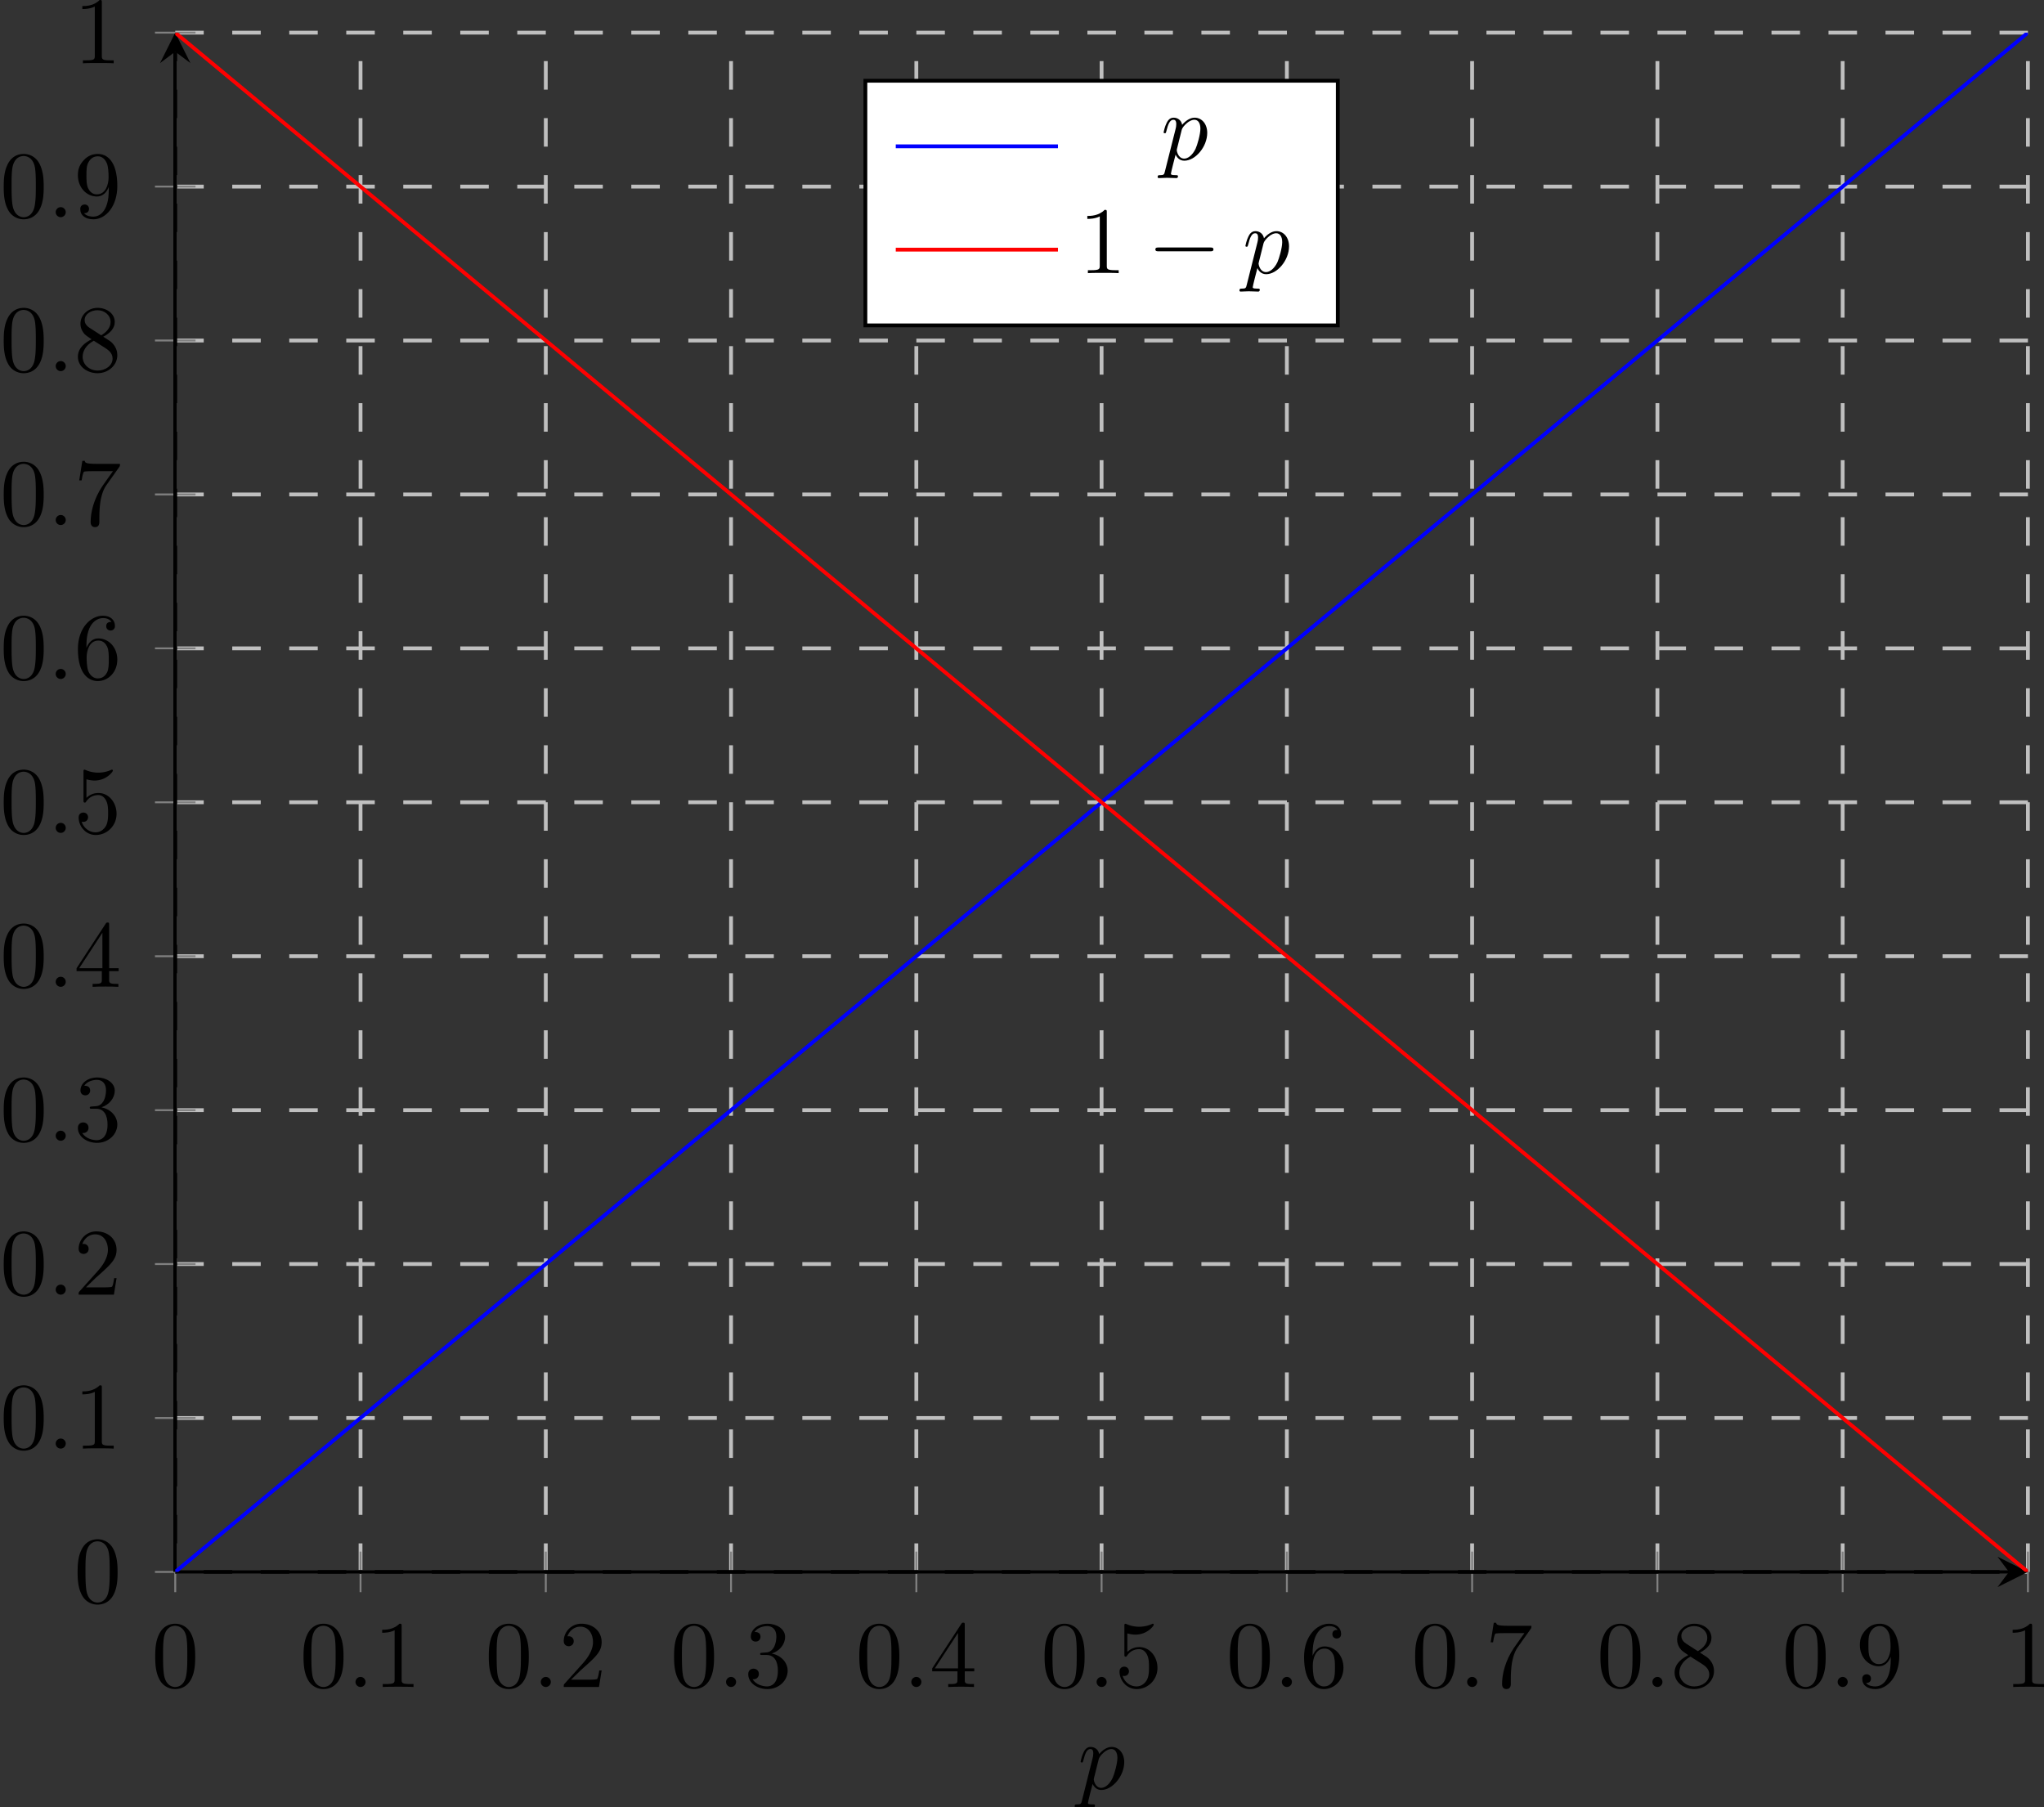 <svg xmlns="http://www.w3.org/2000/svg" xmlns:xlink="http://www.w3.org/1999/xlink" width="285.778" height="252.677" viewBox="-68.68 -68.896 214.333 189.508"><rect x="-68.68" y="-68.896" width="214.333" height="189.508" fill="#333333" stroke="none"/><defs><path id="n" d="M6.565-2.291c.17 0 .35 0 .35-.2s-.18-.199-.35-.199h-5.39c-.169 0-.348 0-.348.2s.18.199.349.199z"/><path id="b" d="M1.913-.528c0-.289-.24-.528-.528-.528s-.528.24-.528.528.239.528.528.528.528-.24.528-.528"/><path id="m" d="M.448 1.215c-.08.34-.1.409-.538.409-.12 0-.229 0-.229.19 0 .079.05.119.13.119.269 0 .558-.03.837-.03.328 0 .667.03.986.03.05 0 .18 0 .18-.2 0-.11-.1-.11-.24-.11-.498 0-.498-.069-.498-.158 0-.12.418-1.744.488-1.993.13.289.409.638.917.638 1.155 0 2.4-1.455 2.4-2.92 0-.936-.567-1.593-1.324-1.593-.498 0-.977.358-1.305.747-.1-.538-.528-.747-.897-.747-.458 0-.648.388-.737.567-.18.34-.31.937-.31.967 0 .1.1.1.12.1.1 0 .11-.01.17-.23.17-.707.368-1.185.727-1.185.17 0 .309.08.309.458 0 .23-.03.339-.07.508zm1.754-4.323c.07-.27.338-.548.518-.698.348-.309.637-.378.807-.378.398 0 .637.348.637.936s-.328 1.734-.508 2.112C3.318-.438 2.84-.11 2.471-.11c-.658 0-.787-.826-.787-.886 0-.02 0-.04.03-.16z"/><path id="a" d="M4.583-3.188c0-.797-.05-1.594-.399-2.331-.458-.957-1.275-1.116-1.693-1.116-.598 0-1.325.259-1.734 1.185C.438-4.762.39-3.985.39-3.188c0 .747.04 1.644.448 2.401A1.83 1.83 0 0 0 2.48.219C3.019.22 3.776.01 4.214-.936c.319-.688.369-1.465.369-2.252M2.48 0c-.389 0-.977-.25-1.156-1.205-.11-.598-.11-1.515-.11-2.103 0-.637 0-1.295.08-1.833.19-1.185.937-1.275 1.186-1.275.328 0 .986.18 1.175 1.166.1.558.1 1.315.1 1.942 0 .748 0 1.425-.11 2.063C3.496-.3 2.93 0 2.481 0"/><path id="c" d="M2.929-6.376c0-.24 0-.26-.23-.26-.617.638-1.494.638-1.812.638v.31c.199 0 .787 0 1.305-.26v5.161c0 .359-.03.478-.927.478H.946V0c.35-.03 1.216-.03 1.614-.03s1.266 0 1.614.03v-.309h-.318c-.897 0-.927-.11-.927-.478z"/><path id="d" d="m1.265-.767 1.056-1.026c1.554-1.375 2.152-1.913 2.152-2.91 0-1.135-.896-1.932-2.112-1.932A1.84 1.84 0 0 0 .498-4.832c0 .558.498.558.528.558.17 0 .518-.12.518-.528a.504.504 0 0 0-.528-.518c-.08 0-.1 0-.13.01.23-.648.768-1.016 1.346-1.016.906 0 1.335.807 1.335 1.624 0 .797-.499 1.584-1.046 2.201L.608-.369c-.11.11-.11.13-.11.369h3.696l.28-1.733h-.25c-.05.298-.12.737-.219.886-.07.08-.727.08-.946.08z"/><path id="e" d="M2.89-3.507c.816-.269 1.394-.966 1.394-1.753 0-.817-.877-1.375-1.833-1.375-1.006 0-1.764.598-1.764 1.355 0 .329.22.518.509.518.308 0 .508-.22.508-.508 0-.498-.469-.498-.618-.498.309-.489.966-.618 1.325-.618.408 0 .956.22.956 1.116 0 .12-.02.697-.279 1.136-.298.478-.637.508-.886.518-.08.01-.32.03-.389.03-.08.01-.15.02-.15.119 0 .11.07.11.24.11h.438c.817 0 1.186.677 1.186 1.653C3.527-.349 2.839-.06 2.4-.06c-.428 0-1.176-.17-1.524-.757.348.05.657-.17.657-.548 0-.359-.269-.558-.558-.558-.239 0-.558.14-.558.578 0 .907.927 1.564 2.013 1.564 1.215 0 2.122-.906 2.122-1.923 0-.817-.628-1.594-1.664-1.803"/><path id="f" d="M2.929-1.644v.867c0 .359-.02.468-.757.468h-.21V0c.41-.03.927-.03 1.346-.03s.946 0 1.355.03v-.309h-.21c-.737 0-.757-.11-.757-.468v-.867h.996v-.309h-.996v-4.533c0-.199 0-.259-.16-.259-.089 0-.119 0-.199.12L.28-1.953v.31zm.06-.309H.558l2.43-3.716z"/><path id="g" d="M4.473-2.002c0-1.186-.817-2.182-1.893-2.182-.478 0-.906.16-1.265.508V-5.62c.2.06.528.13.847.13 1.225 0 1.923-.907 1.923-1.037 0-.06-.03-.11-.1-.11-.01 0-.03 0-.08.03a3.3 3.3 0 0 1-2.68.01c-.08-.03-.1-.03-.12-.03-.099 0-.099.08-.099.24v2.949c0 .18 0 .259.14.259.07 0 .09-.03.13-.09.109-.16.477-.697 1.284-.697.518 0 .768.458.847.637.16.37.18.758.18 1.256 0 .348 0 .946-.24 1.365-.239.388-.607.647-1.066.647C1.554-.06.986-.588.817-1.176c.03.01.06.02.17.02.328 0 .497-.249.497-.488s-.169-.488-.498-.488c-.14 0-.488.07-.488.528 0 .857.688 1.823 1.803 1.823 1.156 0 2.172-.956 2.172-2.221"/><path id="h" d="M1.315-3.268v-.239c0-2.52 1.235-2.88 1.744-2.88.239 0 .657.06.876.4-.15 0-.548 0-.548.448 0 .309.24.458.459.458.159 0 .458-.09.458-.478 0-.598-.438-1.076-1.265-1.076-1.276 0-2.62 1.285-2.62 3.487C.418-.488 1.573.219 2.5.219c1.105 0 2.052-.936 2.052-2.251 0-1.266-.887-2.222-1.993-2.222-.677 0-1.046.508-1.245.986M2.501-.06c-.628 0-.927-.598-.987-.747-.179-.468-.179-1.265-.179-1.445 0-.777.319-1.773 1.215-1.773.16 0 .618 0 .927.618.18.368.18.876.18 1.365 0 .478 0 .976-.17 1.335-.299.597-.757.647-.986.647"/><path id="i" d="M4.742-6.067c.09-.12.09-.14.09-.349H2.41c-1.215 0-1.235-.13-1.275-.319h-.25L.559-4.682h.249c.03-.16.12-.787.249-.907.07-.06.847-.06.976-.06h2.063c-.11.16-.897 1.246-1.116 1.574-.897 1.345-1.226 2.73-1.226 3.746 0 .1 0 .548.459.548s.458-.448.458-.548v-.508c0-.548.03-1.096.11-1.634.04-.229.179-1.086.617-1.703z"/><path id="j" d="M1.624-4.553c-.458-.299-.498-.638-.498-.807 0-.608.647-1.026 1.355-1.026.727 0 1.365.518 1.365 1.235 0 .568-.389 1.046-.987 1.395zm1.454.947c.718-.37 1.206-.887 1.206-1.545 0-.916-.887-1.484-1.793-1.484-.997 0-1.804.737-1.804 1.664 0 .179.02.627.439 1.096.11.12.478.368.727.538-.578.288-1.435.846-1.435 1.833C.418-.448 1.435.219 2.481.219c1.125 0 2.072-.827 2.072-1.893 0-.358-.11-.807-.488-1.225-.19-.21-.349-.309-.987-.707m-.996.418 1.226.777c.279.19.747.488.747 1.096 0 .737-.747 1.255-1.564 1.255C1.634-.06.917-.677.917-1.504c0-.578.318-1.216 1.165-1.684"/><path id="k" d="M3.656-3.168v.319c0 2.33-1.036 2.79-1.614 2.79-.169 0-.707-.02-.976-.36.438 0 .518-.288.518-.458 0-.309-.239-.458-.458-.458-.16 0-.459.09-.459.478C.667-.189 1.205.22 2.052.22c1.285 0 2.5-1.355 2.5-3.497 0-2.68-1.145-3.357-2.031-3.357-.548 0-1.037.18-1.465.628-.408.448-.638.866-.638 1.613 0 1.246.877 2.222 1.993 2.222.608 0 1.016-.418 1.245-.996m-1.235.767c-.16 0-.618 0-.927-.628-.179-.368-.179-.866-.179-1.355 0-.538 0-1.006.21-1.374.268-.499.647-.628.996-.628.458 0 .787.339.956.787.12.319.16.946.16 1.405 0 .827-.34 1.793-1.216 1.793"/><clipPath id="l"><path d="M-50.305 95.926h194.273V-65.473H-50.305Z"/></clipPath></defs><path fill="none" stroke="#bfbfbf" stroke-dasharray="2.989 2.989" stroke-miterlimit="10" stroke-width=".399" d="M-50.305 95.926V-65.473m19.43 161.399V-65.473m19.426 161.399V-65.473M7.977 95.926V-65.473m19.43 161.399V-65.473M46.831 95.926V-65.473m19.43 161.399V-65.473M85.686 95.926V-65.473m19.43 161.399V-65.473m19.426 161.399V-65.473m19.425 161.399V-65.473M-50.305 95.926h194.273m-194.273-16.14h194.273M-50.305 63.644h194.273M-50.305 47.508h194.273m-194.273-16.14h194.273M-50.305 15.226h194.273M-50.305-.915h194.273M-50.305-17.051h194.273M-50.305-33.19h194.273m-194.273-16.14h194.273M-50.305-65.474h194.273"/><path fill="none" stroke="gray" stroke-miterlimit="10" stroke-width=".199" d="M-50.305 98.05V93.8m19.43 4.25V93.8m19.426 4.25V93.8m19.426 4.25V93.8m19.43 4.25V93.8m19.425 4.25V93.8m19.43 4.25V93.8m19.425 4.25V93.8m19.43 4.25V93.8m19.426 4.25V93.8m19.425 4.25V93.8M-52.43 95.926h4.254m-4.254-16.14h4.254m-4.254-16.141h4.254m-4.254-16.137h4.254m-4.254-16.14h4.254m-4.254-16.141h4.254M-52.43-.915h4.254m-4.254-16.137h4.254m-4.254-16.14h4.254m-4.254-16.14h4.254m-4.254-16.142h4.254"/><path fill="none" stroke="#000" stroke-miterlimit="10" stroke-width=".399" d="M-50.305 95.926h192.281"/><path d="m143.97 95.926-3.188-1.594 1.195 1.594-1.195 1.593"/><path fill="none" stroke="#000" stroke-miterlimit="10" stroke-width=".399" d="M-50.305 95.926V-63.477"/><path d="m-50.305-65.473-1.593 3.192 1.593-1.196 1.594 1.196"/><use xlink:href="#a" x="-28.607" y="67.914" transform="translate(-24.188 40.078)"/><g transform="translate(-8.635 40.078)"><use xlink:href="#a" x="-28.607" y="67.914"/><use xlink:href="#b" x="-23.625" y="67.914"/><use xlink:href="#c" x="-20.858" y="67.914"/></g><g transform="translate(10.793 40.078)"><use xlink:href="#a" x="-28.607" y="67.914"/><use xlink:href="#b" x="-23.625" y="67.914"/><use xlink:href="#d" x="-20.858" y="67.914"/></g><g transform="translate(30.22 40.078)"><use xlink:href="#a" x="-28.607" y="67.914"/><use xlink:href="#b" x="-23.625" y="67.914"/><use xlink:href="#e" x="-20.858" y="67.914"/></g><g transform="translate(49.647 40.078)"><use xlink:href="#a" x="-28.607" y="67.914"/><use xlink:href="#b" x="-23.625" y="67.914"/><use xlink:href="#f" x="-20.858" y="67.914"/></g><g transform="translate(69.075 40.078)"><use xlink:href="#a" x="-28.607" y="67.914"/><use xlink:href="#b" x="-23.625" y="67.914"/><use xlink:href="#g" x="-20.858" y="67.914"/></g><g transform="translate(88.502 40.078)"><use xlink:href="#a" x="-28.607" y="67.914"/><use xlink:href="#b" x="-23.625" y="67.914"/><use xlink:href="#h" x="-20.858" y="67.914"/></g><g transform="translate(107.93 40.078)"><use xlink:href="#a" x="-28.607" y="67.914"/><use xlink:href="#b" x="-23.625" y="67.914"/><use xlink:href="#i" x="-20.858" y="67.914"/></g><g transform="translate(127.357 40.078)"><use xlink:href="#a" x="-28.607" y="67.914"/><use xlink:href="#b" x="-23.625" y="67.914"/><use xlink:href="#j" x="-20.858" y="67.914"/></g><g transform="translate(146.785 40.078)"><use xlink:href="#a" x="-28.607" y="67.914"/><use xlink:href="#b" x="-23.625" y="67.914"/><use xlink:href="#k" x="-20.858" y="67.914"/></g><use xlink:href="#c" x="-28.607" y="67.914" transform="translate(170.086 40.078)"/><use xlink:href="#a" x="-28.607" y="67.914" transform="translate(-32.325 31.221)"/><g transform="translate(-40.073 15.082)"><use xlink:href="#a" x="-28.607" y="67.914"/><use xlink:href="#b" x="-23.625" y="67.914"/><use xlink:href="#c" x="-20.858" y="67.914"/></g><g transform="translate(-40.073 -1.058)"><use xlink:href="#a" x="-28.607" y="67.914"/><use xlink:href="#b" x="-23.625" y="67.914"/><use xlink:href="#d" x="-20.858" y="67.914"/></g><g transform="translate(-40.073 -17.197)"><use xlink:href="#a" x="-28.607" y="67.914"/><use xlink:href="#b" x="-23.625" y="67.914"/><use xlink:href="#e" x="-20.858" y="67.914"/></g><g transform="translate(-40.073 -33.337)"><use xlink:href="#a" x="-28.607" y="67.914"/><use xlink:href="#b" x="-23.625" y="67.914"/><use xlink:href="#f" x="-20.858" y="67.914"/></g><g transform="translate(-40.073 -49.477)"><use xlink:href="#a" x="-28.607" y="67.914"/><use xlink:href="#b" x="-23.625" y="67.914"/><use xlink:href="#g" x="-20.858" y="67.914"/></g><g transform="translate(-40.073 -65.616)"><use xlink:href="#a" x="-28.607" y="67.914"/><use xlink:href="#b" x="-23.625" y="67.914"/><use xlink:href="#h" x="-20.858" y="67.914"/></g><g transform="translate(-40.073 -81.756)"><use xlink:href="#a" x="-28.607" y="67.914"/><use xlink:href="#b" x="-23.625" y="67.914"/><use xlink:href="#i" x="-20.858" y="67.914"/></g><g transform="translate(-40.073 -97.896)"><use xlink:href="#a" x="-28.607" y="67.914"/><use xlink:href="#b" x="-23.625" y="67.914"/><use xlink:href="#j" x="-20.858" y="67.914"/></g><g transform="translate(-40.073 -114.035)"><use xlink:href="#a" x="-28.607" y="67.914"/><use xlink:href="#b" x="-23.625" y="67.914"/><use xlink:href="#k" x="-20.858" y="67.914"/></g><use xlink:href="#c" x="-28.607" y="67.914" transform="translate(-32.325 -130.175)"/><path fill="none" stroke="#00f" stroke-miterlimit="10" stroke-width=".399" d="M-50.305 95.926 143.968-65.473" clip-path="url(#l)"/><path fill="none" stroke="red" stroke-miterlimit="10" stroke-width=".399" d="M-50.305-65.473 143.968 95.926" clip-path="url(#l)"/><use xlink:href="#m" x="-28.607" y="67.914" transform="translate(72.934 50.765)"/><path fill="#fff" d="M22.063-34.778H71.6V-60.43H22.063Z"/><path fill="none" stroke="#000" stroke-miterlimit="10" stroke-width=".399" d="M22.063-34.778H71.6V-60.43H22.063Z"/><path fill="none" stroke="#00f" stroke-miterlimit="10" stroke-width=".399" d="M25.25-53.555h17.008"/><use xlink:href="#m" x="1.877" y="57.08" transform="translate(51.152 -109.235)"/><path fill="none" stroke="red" stroke-miterlimit="10" stroke-width=".399" d="M25.25-42.72h17.008"/><g transform="translate(42.573 -108.17)"><use xlink:href="#c" x="1.877" y="67.914"/><use xlink:href="#n" x="9.073" y="67.914"/><use xlink:href="#m" x="19.035" y="67.914"/></g></svg>